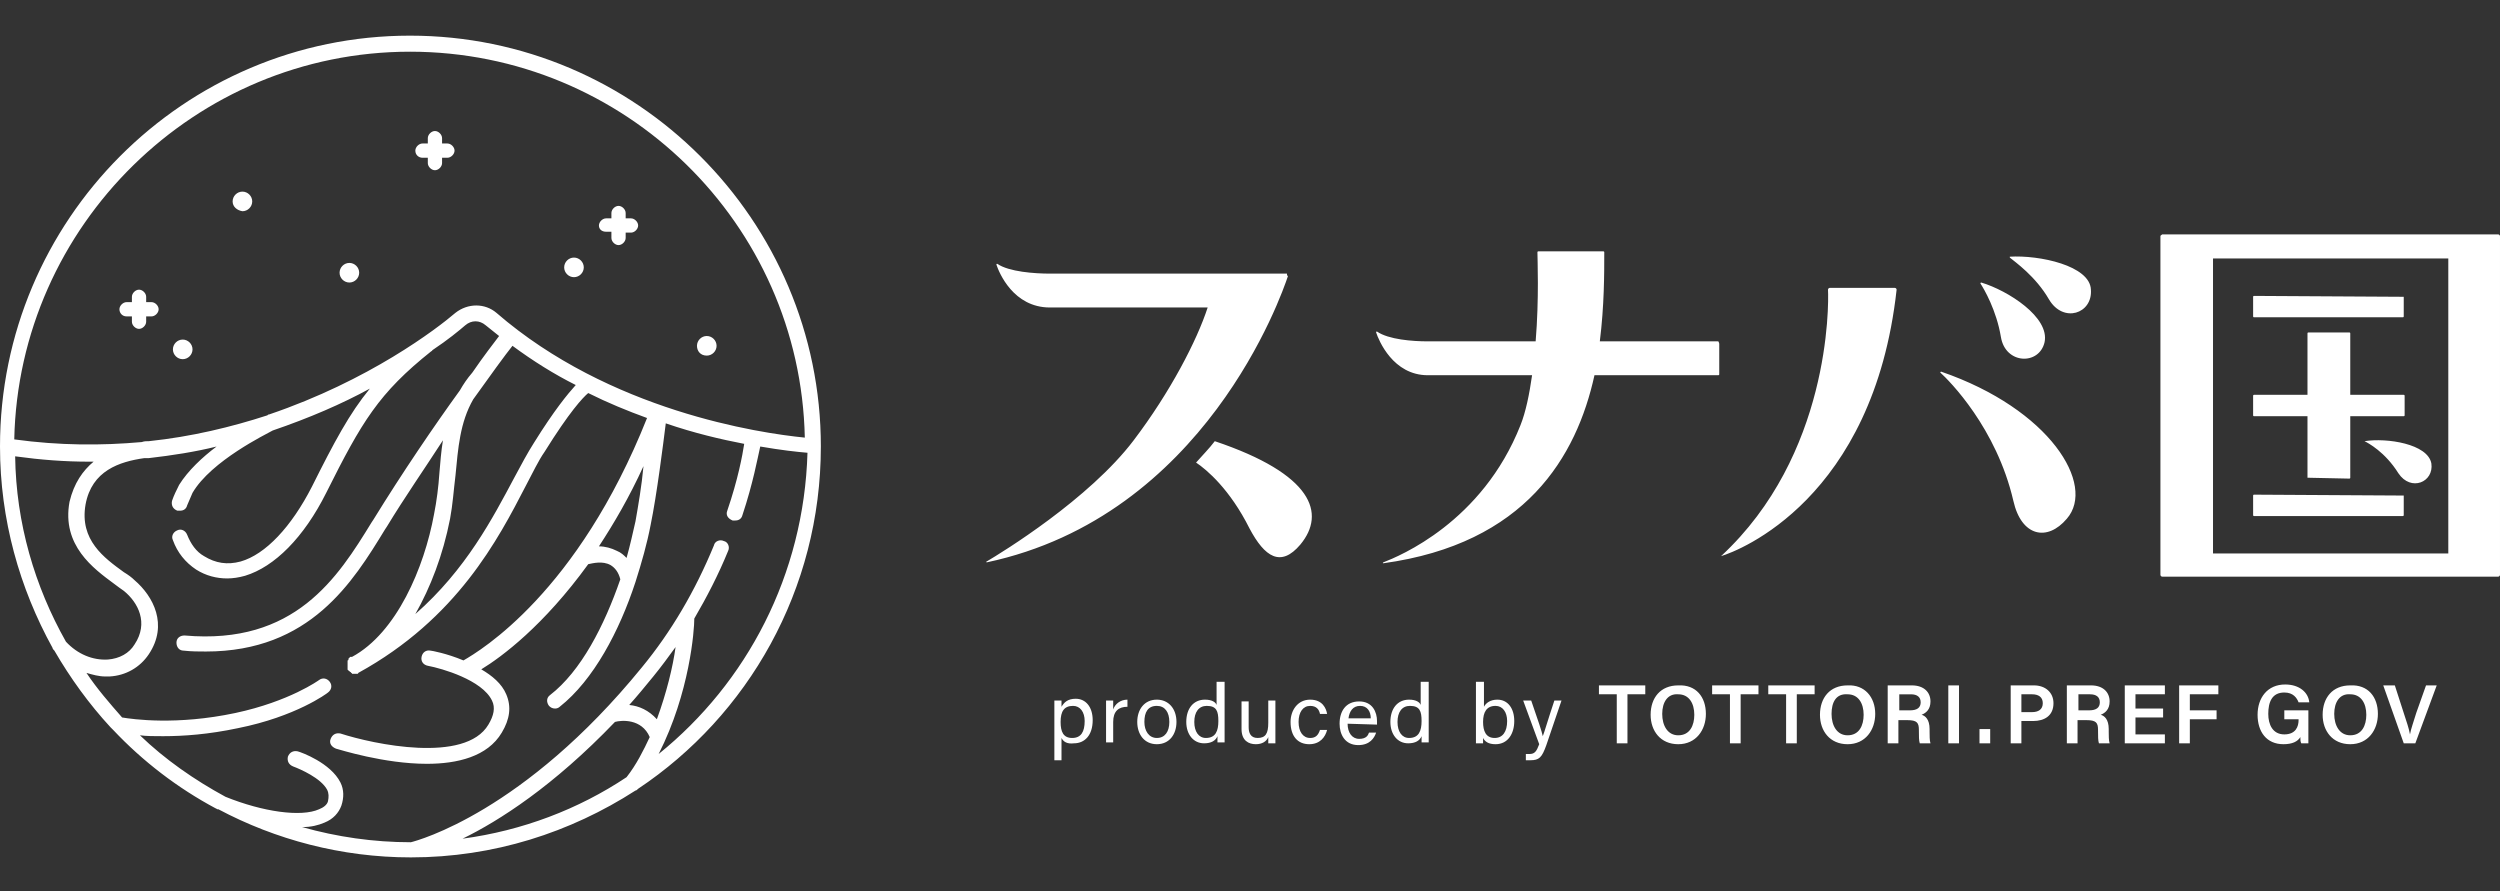 <svg xmlns="http://www.w3.org/2000/svg" viewBox="0 0 280.5 100" xml:space="preserve"><rect x="0" y="0" width="280.5" height="100" fill="#333333" stroke="none"/><path d="M92.1 50.1C92.1 24.7 71.4 4 46 4S0 24.7 0 50.1C0 58.3 2.2 66 5.9 72.7c0 .1.1.2.2.3 1.8 3.1 3.9 6 6.3 8.6l.3.3c3.3 3.5 7.2 6.5 11.5 8.8.1 0 .1.1.2.1h.1c6.4 3.4 13.8 5.4 21.6 5.4 9.3 0 17.9-2.8 25.2-7.5.1 0 .2-.1.3-.2 12.3-8.2 20.5-22.3 20.5-38.4zM46 5.8c24.1 0 43.8 19.3 44.3 43.3-5.1-.5-21.9-3-34.6-14-1.3-1.1-3.2-1.1-4.6 0-2.1 1.8-9.7 7.6-20.9 11.4-.1 0-.1 0-.2.1-4 1.3-8.5 2.4-13.3 2.9h-.1c-.2 0-.4 0-.7.1-4.5.4-9.2.4-14.3-.3.5-24 20.3-43.5 44.4-43.5zm25.3 52.7c-.3 1.3-.6 2.7-1 4.1-.3-.3-.6-.6-1.1-.8-.6-.3-1.3-.5-2-.5 1.7-2.6 3.4-5.5 5-9-.2 2.2-.6 4.5-.9 6.2zm-20.2-5.1c.3-3.1.5-6 2-8.6 2-2.8 3.6-5 4.4-6 2.3 1.7 4.7 3.2 7.1 4.4-.9 1-2.4 2.8-4.7 6.5-.7 1.1-1.4 2.4-2.2 3.9-2.4 4.5-5.4 10.3-11.1 15.3 1.7-3 3.1-6.6 3.9-10.7.3-1.6.4-3.2.6-4.8zM12.8 65.5c.4.3.8.6 1.1.8 1.6 1.3 2.8 3.6 1.2 6-.6 1-1.7 1.6-3 1.7-1.7.1-3.4-.6-4.7-2-3.5-6.2-5.6-13.3-5.7-20.8 2.9.4 5.6.6 8.3.6h.5c-1.2 1-2.2 2.4-2.7 4.5-.9 4.9 2.7 7.5 5 9.2zm60.9 15.2c-.9-1-2-1.5-3.1-1.6.9-1 1.8-2.1 2.7-3.2.9-1.1 1.7-2.2 2.5-3.3-.3 2.2-1 5.1-2.1 8.1zM69 81c.7-.2 3-.4 3.9 1.7-.7 1.5-1.5 3.1-2.6 4.5-5.4 3.6-11.7 6-18.4 6.9C56 92.1 62.1 88.2 69 81zm4.9 3.6c3.5-6.9 4-13.9 4-15.2 1.4-2.4 2.7-4.9 3.8-7.6.2-.4 0-1-.5-1.1-.4-.2-1 0-1.1.5-2.1 5.1-4.8 9.7-8.1 13.7-13.2 16.2-25.1 19.4-25.9 19.6-4.2 0-8.3-.6-12.2-1.7 1 0 1.8-.2 2.5-.5 1-.4 1.6-1.1 1.9-1.9.3-.9.3-1.8-.1-2.6-1.1-2.2-4.4-3.4-4.8-3.5-.5-.1-.9.1-1.1.6-.1.5.1.9.6 1.1.8.3 3.1 1.3 3.8 2.6.2.4.2.8.1 1.3-.1.4-.5.7-1 .9-2 .9-6.3.3-10.5-1.4-3.5-1.9-6.8-4.2-9.6-6.9.7.1 1.6.1 2.6.1 2.3 0 5.1-.2 8.4-.9 6.5-1.3 10-3.9 10.1-4 .4-.3.5-.8.2-1.2-.3-.4-.8-.5-1.2-.2 0 0-3.3 2.4-9.4 3.7-6.6 1.4-11.5.7-12.7.5-1.4-1.6-2.8-3.2-4-5 .7.2 1.4.4 2.1.4h.5c1.8-.1 3.4-1 4.4-2.5 2.2-3.3.5-6.5-1.6-8.3-.3-.3-.7-.6-1.2-.9-2.2-1.6-5-3.6-4.3-7.6.7-3.8 3.8-4.8 6.6-5.2h.5c2.6-.3 5.2-.7 7.6-1.3-1.6 1.2-3.2 2.7-4.2 4.3-.3.6-.6 1.2-.8 1.8-.1.5.1.9.6 1.1h.3c.4 0 .7-.2.8-.6.2-.5.4-.9.6-1.4 2.1-3.6 8.3-6.6 9-7 4.1-1.4 7.8-3 10.9-4.7-2.3 2.8-4 6-6.5 11-2.3 4.5-5.2 7.6-8 8.4-1.5.4-2.8.2-4.1-.6-.9-.5-1.5-1.4-1.9-2.4-.2-.5-.7-.7-1.1-.5-.5.2-.7.7-.5 1.1.5 1.4 1.4 2.5 2.6 3.3 1.1.7 2.3 1 3.5 1 .6 0 1.3-.1 2-.3 3.3-1 6.6-4.3 9.1-9.3 4-8 5.9-11.2 11.8-15.9.1 0 .1-.1.1-.1 1.8-1.2 3-2.2 3.7-2.8s1.6-.6 2.3 0l1.5 1.2c-.6.8-1.7 2.2-3 4.1-.6.7-1 1.3-1.4 2-2.9 4-6.5 9.3-9.7 14.5l-.2.3c-3.8 6.2-8.6 13.8-21 12.7-.5 0-.9.3-.9.8s.3.9.8.9c.9.1 1.7.1 2.5.1 11.7 0 16.5-7.8 20.1-13.7l.2-.3c2-3.3 4.3-6.6 6.3-9.7-.2 1.2-.3 2.5-.4 3.7-.1 1.5-.3 3.1-.6 4.6-1.1 6-4.2 13.3-9.2 16h-.2l-.1.1-.1.1v.1s0 .1-.1.1v1s0 .1.1.1c0 0 0 .1.1.1l.1.1s.1 0 .1.1c0 0 .1 0 .1.1h.6s.1 0 .1-.1c11.1-6.1 15.7-15 18.8-21 .8-1.5 1.4-2.8 2.1-3.8 2.8-4.5 4.3-6.1 4.9-6.6 2.2 1.1 4.4 2 6.6 2.8C64.8 66.5 53.9 73 52 74.1c-1.9-.8-3.6-1.1-3.7-1.1-.5-.1-.9.2-1 .7s.2.9.7 1c1.6.3 6.1 1.6 7.2 3.9.4.8.2 1.7-.4 2.7-2.6 4.4-12.9 2.2-16.6 1-.5-.1-.9.1-1.1.6s.1.9.6 1.1c.4.1 5.4 1.7 10.2 1.7 3.4 0 6.8-.8 8.4-3.5.9-1.5 1.1-2.9.5-4.3-.5-1.2-1.6-2.1-2.8-2.8 2.3-1.4 7-4.9 12-11.8.5-.1 1.6-.4 2.5.1.5.3.9.8 1.1 1.6-1.8 5.2-4.4 10.3-7.9 13-.4.3-.4.8-.1 1.2.2.2.4.3.7.3.2 0 .4-.1.5-.2 3.8-3 6.7-8.5 8.5-14 .7-2.2 1.3-4.3 1.7-6.4.7-3.4 1.4-9 1.7-11.4 3.2 1.1 6.2 1.8 8.8 2.3-.2 1.3-.7 4-1.9 7.5-.2.5.1.9.6 1.1h.3c.4 0 .7-.2.8-.6 1.2-3.6 1.7-6.4 2-7.7 2.3.4 4.1.6 5.3.7-.4 13.7-6.8 25.8-16.7 33.8zm-47.8-62c0-.6.5-1.1 1.1-1.1s1.1.5 1.1 1.1-.5 1.1-1.1 1.1c-.6-.1-1.1-.5-1.1-1.1zM63.3 30c0-.6.5-1.1 1.1-1.1s1.1.5 1.1 1.1-.5 1.1-1.1 1.1-1.1-.5-1.1-1.1zm-25.2.6c0-.6.5-1.1 1.1-1.1s1.1.5 1.1 1.1-.5 1.1-1.1 1.1-1.1-.5-1.1-1.1zm40.1 8.2c0-.6.5-1.1 1.1-1.1s1.1.5 1.1 1.1-.5 1.1-1.1 1.1c-.7 0-1.1-.5-1.1-1.1zm-58.8.4c0-.6.5-1.1 1.1-1.1s1.1.5 1.1 1.1-.5 1.1-1.1 1.1-1.1-.5-1.1-1.1zm27.2-22.3c0-.4.4-.8.8-.8h.6v-.6c0-.4.4-.8.8-.8s.8.4.8.8v.6h.6c.4 0 .8.4.8.8s-.4.8-.8.8h-.6v.6c0 .4-.4.8-.8.8s-.8-.4-.8-.8v-.6h-.6c-.4 0-.8-.3-.8-.8zM13.4 34.7c0-.4.4-.8.8-.8h.6v-.6c0-.4.4-.8.8-.8s.8.4.8.8v.6h.6c.4 0 .8.4.8.8s-.4.8-.8.8h-.6v.6c0 .4-.4.8-.8.8s-.8-.4-.8-.8v-.6h-.6c-.5 0-.8-.4-.8-.8zm53.8-9.4c0-.4.4-.8.8-.8h.6v-.6c0-.4.4-.8.8-.8s.8.4.8.8v.6h.6c.4 0 .8.4.8.8s-.4.8-.8.8h-.6v.6c0 .4-.4.8-.8.8s-.8-.4-.8-.8V26H68c-.5 0-.8-.3-.8-.7zm51.9 57.5v2.5h-.8v-6.7h.8v.7c.3-.5.7-.9 1.6-.9 1.1 0 1.9.9 1.9 2.4 0 1.7-.9 2.6-2.1 2.6-.8.1-1.2-.2-1.4-.6zm2.6-1.9c0-1-.5-1.7-1.3-1.7-1 0-1.4.6-1.4 1.8 0 1.1.3 1.8 1.3 1.8s1.4-.7 1.4-1.9zm2.4-1v-1.3h.8v1c.2-.6.8-1.1 1.6-1.1v.8c-1 0-1.6.5-1.6 1.7v2.3h-.8v-3.4zM132 81c0 1.4-.8 2.5-2.2 2.5s-2.2-1.1-2.2-2.5.8-2.5 2.2-2.5c1.3 0 2.2 1 2.2 2.5zm-3.6 0c0 1 .5 1.8 1.4 1.8s1.4-.7 1.4-1.8-.5-1.8-1.4-1.8c-1 0-1.4.7-1.4 1.8zm9-4.5v6.8h-.8v-.7c-.2.5-.7.8-1.5.8-1.2 0-2-1-2-2.4 0-1.5.8-2.5 2.1-2.5.8 0 1.2.3 1.3.6v-2.6h.9zM134 81c0 1.1.5 1.8 1.3 1.8 1.1 0 1.4-.8 1.4-1.9s-.2-1.7-1.3-1.7c-.9 0-1.4.7-1.4 1.8zm9.1 1v1.4h-.8v-.7c-.2.5-.7.8-1.4.8-.8 0-1.6-.4-1.6-1.7v-3.1h.8v2.9c0 .6.2 1.2 1 1.2.9 0 1.2-.5 1.2-1.7v-2.5h.8V82zm5.8-.1c-.2.8-.8 1.6-2 1.6-1.3 0-2.1-.9-2.1-2.5 0-1.3.8-2.5 2.2-2.5s1.8 1 1.9 1.6h-.8c-.1-.5-.4-.9-1.1-.9-.8 0-1.3.7-1.3 1.8s.5 1.8 1.3 1.8c.6 0 .9-.3 1.1-.9h.8zm2.3-.7c0 1 .5 1.7 1.3 1.7s1-.4 1.1-.7h.8c-.2.6-.7 1.4-2 1.4-1.5 0-2.1-1.2-2.1-2.4 0-1.4.7-2.5 2.2-2.5s2 1.2 2 2.2v.4l-3.3-.1zm2.6-.6c0-.8-.4-1.4-1.2-1.4-.8 0-1.2.6-1.3 1.4h2.5zm6.5-4.1v6.8h-.8v-.7c-.2.5-.7.8-1.5.8-1.2 0-2-1-2-2.4 0-1.5.8-2.5 2.1-2.5.8 0 1.2.3 1.3.6v-2.6h.9zm-3.5 4.5c0 1.1.5 1.8 1.3 1.8 1.1 0 1.4-.8 1.4-1.9s-.2-1.7-1.3-1.7c-.9 0-1.4.7-1.4 1.8zm8.9-4.5h.8v2.8c.2-.4.7-.8 1.5-.8 1.2 0 1.9 1 1.9 2.4s-.7 2.6-2.1 2.6c-.8 0-1.2-.3-1.4-.7v.6h-.8v-6.9h.1zm3.4 4.4c0-1-.5-1.7-1.3-1.7-1 0-1.4.7-1.4 1.8 0 1 .3 1.8 1.3 1.8.9 0 1.4-.7 1.4-1.9zm2.7-2.3c.8 2.3 1.2 3.5 1.3 4 .2-.5.5-1.6 1.3-4h.8l-1.7 5c-.5 1.4-.8 1.7-1.8 1.7h-.5v-.7h.4c.6 0 .8-.3 1.1-1.1l-1.8-4.9h.9zm9.6-.7h-2v-1h5.2v1h-2v5.5h-1.2v-5.5zm10 2.2c0 1.8-1.1 3.4-3.1 3.4s-3.1-1.5-3.1-3.3c0-1.9 1.1-3.3 3.1-3.3 2-.1 3.1 1.3 3.1 3.2zm-4.9 0c0 1.3.6 2.4 1.8 2.4 1.3 0 1.8-1.1 1.8-2.3 0-1.3-.6-2.3-1.8-2.3-1.2-.1-1.8.9-1.8 2.2zm7.6-2.2h-2v-1h5.2v1h-2v5.5h-1.2v-5.5zm6.3 0h-2v-1h5.2v1h-2v5.5h-1.2v-5.5zm10 2.2c0 1.8-1.1 3.4-3.1 3.4s-3.1-1.5-3.1-3.3c0-1.9 1.1-3.3 3.1-3.3 1.9-.1 3.1 1.3 3.1 3.2zm-4.9 0c0 1.3.6 2.4 1.8 2.4 1.3 0 1.8-1.1 1.8-2.3 0-1.3-.6-2.3-1.8-2.3-1.3-.1-1.8.9-1.8 2.2zm7.5.6v2.7h-1.2v-6.5h2.7c1.4 0 2.1.8 2.1 1.8 0 .9-.5 1.3-1 1.5.4.1.9.5.9 1.6v.3c0 .4 0 1 .1 1.3h-1.2c-.1-.3-.1-.8-.1-1.4v-.1c0-.8-.2-1.1-1.3-1.1h-1v-.1zm0-1h1.3c.8 0 1.2-.3 1.2-.9s-.4-.9-1.1-.9h-1.3v1.8h-.1zm6.8-2.8v6.5h-1.2v-6.5h1.2zm2.3 6.5v-1.6h1.2v1.6h-1.2zm3.5-6.5h2.6c1.3 0 2.2.8 2.2 2 0 1.4-1 2-2.3 2h-1.3v2.5h-1.2v-6.5zm1.2 3h1.2c.7 0 1.2-.3 1.2-1s-.5-1-1.2-1h-1.2v2zm6.3.8v2.7h-1.2v-6.5h2.7c1.4 0 2.1.8 2.1 1.8 0 .9-.5 1.3-1 1.5.4.1.9.5.9 1.6v.3c0 .4 0 1 .1 1.3h-1.2c-.1-.3-.1-.8-.1-1.4v-.1c0-.8-.2-1.1-1.3-1.1h-1v-.1zm0-1h1.3c.8 0 1.2-.3 1.2-.9s-.4-.9-1.1-.9h-1.3v1.8h-.1zm9.6.8h-3.1v1.9h3.3v1h-4.5v-6.5h4.5v1h-3.3v1.6h3.1v1zm1.8-3.6h4.4v1h-3.2v1.8h3v1h-3v2.7h-1.2v-6.5zm14.6 6.5h-.9c-.1-.2-.1-.4-.1-.7-.3.5-.9.8-1.9.8-1.9 0-2.9-1.4-2.9-3.3s1.1-3.4 3.1-3.4c1.6 0 2.6.9 2.7 2h-1.2c-.2-.5-.6-1.1-1.6-1.1-1.4 0-1.8 1.1-1.8 2.4 0 1.2.5 2.3 1.8 2.3s1.6-.9 1.6-1.6v-.1h-1.6v-1h2.7v3.7h.1zm7.7-3.3c0 1.8-1.1 3.4-3.1 3.4s-3.1-1.5-3.1-3.3c0-1.9 1.1-3.3 3.1-3.3 2-.1 3.1 1.3 3.1 3.2zm-4.9 0c0 1.3.6 2.4 1.8 2.4 1.3 0 1.8-1.1 1.8-2.3 0-1.3-.6-2.3-1.8-2.3-1.2-.1-1.8.9-1.8 2.2zm7.8 3.3-2.3-6.5h1.3l1 3.1c.3.9.6 1.8.7 2.4.1-.6.4-1.4.7-2.4l1.1-3.1h1.2l-2.4 6.5h-1.3zm-37.8-25.2c-2.2 2.6-5.1 2-6-2-1.9-8.2-7.2-13.5-8.2-14.4 0 0 0-.1.1-.1 12.2 4.2 17.4 12.7 14.1 16.5zm-38.8 4.2c12.2-11.3 12.1-28.1 12-29.9 0-.1.1-.2.2-.2h7.3c.1 0 .2.1.2.2-2.6 23.5-17.7 29.3-19.7 29.9 0 .1 0 0 0 0zm31.4-24.6c-.5-3-1.9-5.4-2.3-6 0 0 0-.1.1-.1 3 .9 7.7 3.9 7.1 6.7-.6 2.6-4.4 2.5-4.9-.6zm10.1-5.3c.2 2.7-3.1 3.8-4.7 1.1-1.5-2.6-3.8-4.2-4.4-4.7v-.1c3.3-.2 9 1 9.1 3.7zM272.8 52c.3 2.1-2.3 3.2-3.7 1.1-1.5-2.4-3.4-3.4-3.8-3.6 2.5-.4 7.1.3 7.5 2.5zm-13.9 1.6v-6.9h-6s-.1 0-.1-.1v-2.2s0-.1.1-.1h6v-6.9s0-.1.1-.1h4.6s.1 0 .1.1v6.9h6s.1 0 .1.1v2.2s0 .1-.1.1h-6v6.9s0 .1-.1.1l-4.7-.1c0 .1 0 0 0 0zm-16.5-27.1v38c0 .1.1.2.2.2h37.7c.1 0 .2-.1.2-.2v-38c0-.1-.1-.2-.2-.2h-37.7c-.1.1-.2.1-.2.2zm32.3 35.6h-26.4V29h26.4v33.1zm-5-28.8v2.2s0 .1-.1.1h-16.7s-.1 0-.1-.1v-2.2s0-.1.1-.1l16.8.1zm0 22.3v2.2s0 .1-.1.1h-16.7s-.1 0-.1-.1v-2.2s0-.1.1-.1l16.8.1c0-.1 0 0 0 0zm-76.8-17V42c0 .1-.1.1-.1.1h-13.9c-2 9.1-7.7 18.9-23.7 21.1 0 0-.1 0 0-.1 1.8-.7 11.1-4.5 15.4-15.4.6-1.5 1-3.5 1.3-5.6h-11.7c-3.9 0-5.5-3.9-5.8-4.8 0-.1 0-.1.1-.1 1.3.9 4 1.1 5.7 1.1h12.1c.4-4.8.2-9.3.2-10 0-.1.1-.1.1-.1h7.3c.1 0 .1.1.1.1 0 2.4 0 6-.5 10h13.3c.1.2.1.2.1.3zm-48.5-7.7c.1 0 .1.1.1.1-.7 2.1-9.3 26.9-33.8 32.1 0 0-.1-.1 0-.1 1.7-1 11.5-7 16.5-13.6 4.1-5.4 7.1-11.2 8.3-14.9h-17.7c-4.1 0-5.7-3.9-6-4.8 0-.1 0-.1.1-.1 1.3.9 4.2 1.1 5.9 1.1h26.6v.2zm1.5 30.2c-2.2 2.6-4 1.4-5.7-1.8-2.2-4.4-4.8-6.6-6-7.4.7-.8 1.5-1.6 2.1-2.4 11 3.7 12.5 8.1 9.6 11.6z" style="fill:#fff"/></svg>